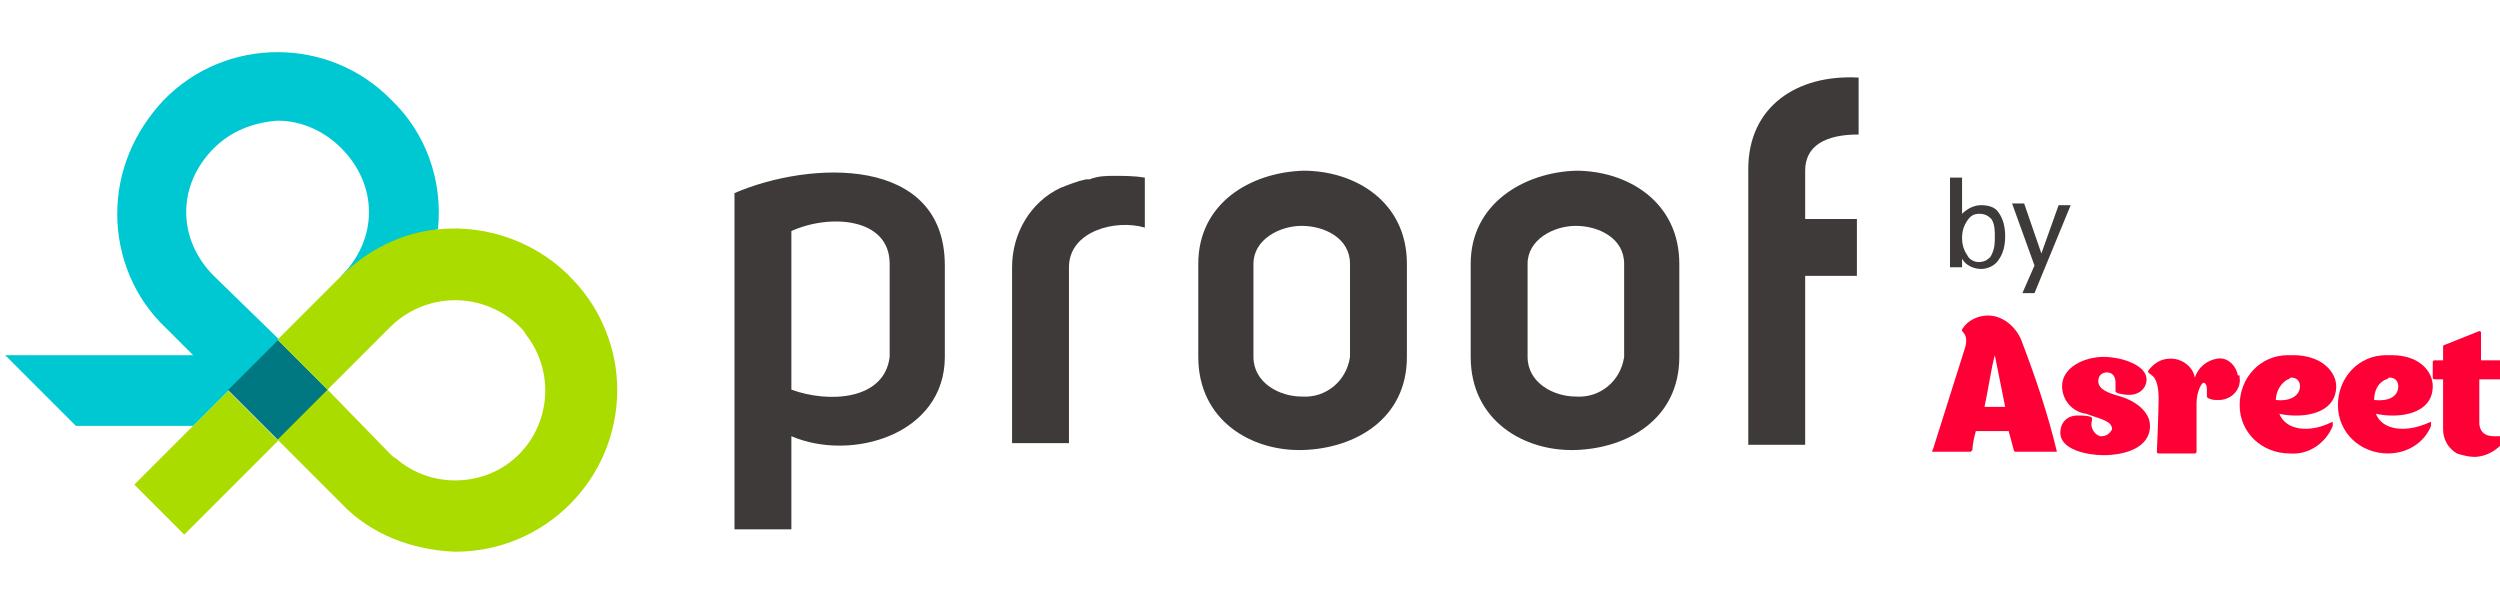 <?xml version="1.0" encoding="utf-8"?>
<!-- Generator: Adobe Illustrator 25.2.1, SVG Export Plug-In . SVG Version: 6.00 Build 0)  -->
<svg version="1.1" id="レイヤー_1" xmlns="http://www.w3.org/2000/svg" xmlns:xlink="http://www.w3.org/1999/xlink" x="0px"
	 y="0px" width="145px" height="35px" viewBox="0 0 145 35" style="enable-background:new 0 0 145 35;" xml:space="preserve">
<style type="text/css">
	.st0{fill:#FF0036;}
	.st1{fill:#3E3A39;}
	.st2{fill:#AADC00;}
	.st3{fill:#00C8D2;}
	.st4{fill:#007882;}
</style>
<path class="st0" d="M119.3,26.2h-2.4c0,0-0.1,0-0.1-0.1l-0.3-1.1h-1.9c-0.2,0.7-0.2,1.1-0.2,1.1l-0.1,0.1h-2.2c0,0-0.1,0,0-0.1
	l1.8-5.7c0.4-1.1-0.2-1.1-0.1-1.3c0.3-0.5,0.9-0.8,1.5-0.8c0.9,0,1.7,0.7,2,1.6C118.1,22,118.8,24.1,119.3,26.2L119.3,26.2z
	 M116.3,23.6l-0.6-3c-0.2,0.7-0.4,2.1-0.6,3H116.3z"/>
<path class="st0" d="M124.7,24.7c0,1.3-1.5,1.7-2.7,1.7c-0.9,0-2.5-0.3-2.5-1.3c0-0.6,0.4-1,1-1c0.3,0,0.6,0,0.8,0.1
	c0.1,0.1,0,0.2,0,0.4c0,0.3,0.2,0.6,0.5,0.7c0,0,0,0,0.1,0c0.3,0,0.5-0.2,0.6-0.4c0-0.5-0.7-0.6-1.5-0.9c-0.8-0.1-1.4-0.8-1.4-1.6
	l0,0c0-1.1,1.3-1.7,2.4-1.7s2.5,0.5,2.5,1.3c0,0.5-0.4,0.9-1,0.9c-0.4,0-0.8-0.1-0.8-0.2s0-0.2,0-0.5c0-0.4-0.2-0.6-0.5-0.6
	c-0.3,0-0.5,0.2-0.5,0.5c0,0.5,0.6,0.7,1.3,0.9S124.7,23.8,124.7,24.7z"/>
<path class="st0" d="M129.9,21.9c0.1,0.7-0.5,1.3-1.2,1.3c-0.1,0-0.1,0-0.2,0c-0.2,0-0.5-0.1-0.5-0.2s0-0.1,0-0.4s-0.1-0.4-0.2-0.4
	s-0.4,0.5-0.4,1.2v2.8c0,0.1-0.1,0.1-0.1,0.1h-2.1c0,0-0.1,0-0.1-0.1c0,0,0.1-2.4,0.1-3.1c0-1.6-0.7-1.3-0.6-1.6
	c0.3-0.4,0.7-0.7,1.3-0.7c0.7,0,1.3,0.5,1.4,1.1c0.2-0.6,0.7-1,1.3-1.1c0.6-0.1,1.1,0.4,1.2,1C129.9,21.7,129.9,21.8,129.9,21.9z"/>
<path class="st0" d="M135.3,24.7c-0.4,1-1.4,1.7-2.5,1.6c-1.6,0-2.9-1.2-2.9-2.8s1.2-2.9,2.8-2.9c0.1,0,0.2,0,0.3,0
	c1.7,0,2.5,1,2.5,1.8c0,1.6-1.9,1.9-3.3,1.6c0.4,1,1.8,1.1,3,0.5c0.1,0,0.1-0.1,0.1,0C135.3,24.6,135.3,24.6,135.3,24.7
	C135.3,24.7,135.3,24.7,135.3,24.7z M132,23.2c0.9,0.1,1.4-0.3,1.4-0.8c0-0.3-0.2-0.5-0.5-0.5c0,0,0,0,0,0l0,0
	c-0.1,0-0.1,0.1-0.2,0.1C132.3,22.2,132,22.7,132,23.2z"/>
<path class="st0" d="M141,24.7c-0.4,1-1.4,1.6-2.5,1.6c-1.6,0-2.9-1.2-2.9-2.8s1.2-2.9,2.8-2.9c0.1,0,0.2,0,0.3,0
	c1.7,0,2.4,1,2.4,1.8c0,1.6-1.9,1.9-3.3,1.6c0.4,1,1.8,1.1,3.1,0.5c0.1,0,0.1-0.1,0.1,0L141,24.7z M137.7,23.2
	c1,0.1,1.4-0.3,1.4-0.8c0-0.3-0.2-0.5-0.5-0.5c0,0,0,0,0,0l0,0c-0.1,0-0.1,0.1-0.2,0.1C137.9,22.2,137.7,22.7,137.7,23.2L137.7,23.2
	z"/>
<path class="st0" d="M145.3,25.5c-0.4,0.6-1.1,1-1.8,1c-0.3,0-0.7-0.1-1-0.2c-0.5-0.3-0.8-0.8-0.8-1.4V22h-0.5c0,0-0.1,0-0.1-0.1
	c0,0,0,0,0,0V21c0,0,0-0.1,0.1-0.1c0,0,0,0,0,0h0.5v-0.8c0-0.1,0.1-0.1,0.1-0.1l2-0.8c0,0,0.1,0,0.1,0.1c0,0,0,0,0,0v1.6h1.3v1
	c0,0,0,0.1-0.1,0.1l0,0h-1.3v2.6c0.1,0.8,0.8,0.7,1.2,0.7S145.3,25.4,145.3,25.5z"/>
<path class="st1" d="M42.6,11.2C47,9.3,54.8,9,54.8,15.4v5.3c0,4.5-5.4,6.1-8.9,4.6v5.4h-3.3V11.2z M45.9,22.6
	c2.2,0.8,5.4,0.6,5.7-1.9v-5.4c0-2.7-3.5-2.9-5.7-1.9V22.6z"/>
<path class="st1" d="M64.6,10.2c0.6,0,1.2,0,1.8,0.1v2.9c-1.7-0.5-4.4,0.2-4.4,2.3v10.2h-3.3V15.5c0-2,1.1-3.8,2.8-4.6
	c0.5-0.2,1-0.4,1.5-0.5h0.2C63.7,10.2,64.2,10.2,64.6,10.2z"/>
<path class="st1" d="M75.6,9.9c3,0,6,1.8,6,5.4v5.4c0,3.6-3,5.3-6,5.4s-6.1-1.7-6.1-5.4v-5.4C69.5,11.8,72.5,10,75.6,9.9z
	 M72.7,15.3v5.4c0,1.5,1.5,2.3,2.8,2.3c1.4,0.1,2.6-0.9,2.8-2.3v-5.4c0-1.5-1.5-2.2-2.8-2.2S72.7,13.9,72.7,15.3z"/>
<path class="st1" d="M91.4,9.9c3,0,6,1.8,6,5.4v5.4c0,3.6-3,5.3-6,5.4s-6.1-1.7-6.1-5.4v-5.4C85.3,11.8,88.4,10,91.4,9.9z
	 M88.6,15.3v5.4c0,1.5,1.5,2.3,2.8,2.3c1.4,0.1,2.6-0.9,2.8-2.3v-5.4c0-1.5-1.5-2.2-2.8-2.2S88.6,13.9,88.6,15.3z"/>
<path class="st1" d="M107.8,7.8c-2,0-3.1,0.7-3.1,2.1v2.8h3v3.3h-3v9.8h-3.3V9.8c0-3.6,2.8-5.5,6.4-5.3V7.8z"/>
<rect x="8.1" y="24.8" transform="matrix(0.707 -0.707 0.707 0.707 -15.471 16.3)" class="st2" width="7.7" height="4.1"/>
<path class="st3" d="M22.7,5.8c-3.6-3.7-9.6-3.7-13.2,0c0,0,0,0,0,0c-1.7,1.8-2.7,4.1-2.7,6.6c0,2.5,1,4.9,2.8,6.6l1.6,1.6H0.3
	l4.1,4.1h6.8l5-5L12.4,16c-1-1-1.6-2.3-1.6-3.7c0-1.4,0.6-2.7,1.6-3.7c1-1,2.3-1.5,3.7-1.6c1.4,0,2.7,0.6,3.7,1.6
	c1,1,1.6,2.3,1.6,3.7c0,1.4-0.6,2.7-1.6,3.7c1.9,2.3,3.6-2.4,5.6-2.7C25.7,10.5,24.7,7.7,22.7,5.8z"/>
<rect x="14.1" y="20.6" transform="matrix(0.707 -0.707 0.707 0.707 -11.306 18.027)" class="st4" width="4.1" height="4.1"/>
<path class="st2" d="M25.4,13.3L25.4,13.3c-2.1,0.2-4.1,1.2-5.6,2.7l-3.7,3.7l2.9,2.9l3.7-3.7l0,0c2.1-2,5.4-2,7.5,0.1
	c0.1,0.1,0.2,0.2,0.3,0.4c1.5,1.9,1.5,4.6,0,6.5c-1.8,2.3-5.2,2.6-7.4,0.8c-0.1-0.1-0.3-0.2-0.4-0.3L19,22.6l-2.9,2.9l3.7,3.7
	c1.7,1.8,4.1,2.7,6.6,2.8c5.2,0,9.4-4.2,9.4-9.4c0-2.3-0.9-4.6-2.5-6.3C31.3,14.1,28.3,13,25.4,13.3z"/>
<path class="st1" d="M113.1,10.3h0.7v2.1l0,0c0.3-0.3,0.7-0.5,1.1-0.5c0.4,0,0.8,0.1,1,0.4c0.3,0.4,0.4,0.9,0.4,1.4
	c0,0.5-0.1,1-0.4,1.4c-0.2,0.3-0.6,0.5-1,0.5c-0.4,0-0.9-0.2-1.1-0.6l0,0v0.5h-0.7V10.3z M115.7,13.7c0-0.3,0-0.7-0.2-1
	c-0.2-0.2-0.4-0.3-0.7-0.3c-0.3,0-0.5,0.1-0.7,0.4c-0.2,0.3-0.3,0.6-0.3,1l0,0c0,0.4,0.1,0.7,0.3,1c0.2,0.4,0.7,0.5,1.1,0.3
	c0.1-0.1,0.2-0.1,0.3-0.3C115.7,14.4,115.7,14.1,115.7,13.7z"/>
<path class="st1" d="M118.4,14.7L118.4,14.7l1-2.8h0.7l-2.1,5.1h-0.7l0.7-1.6l-1.3-3.6h0.7L118.4,14.7z"/>
</svg>
